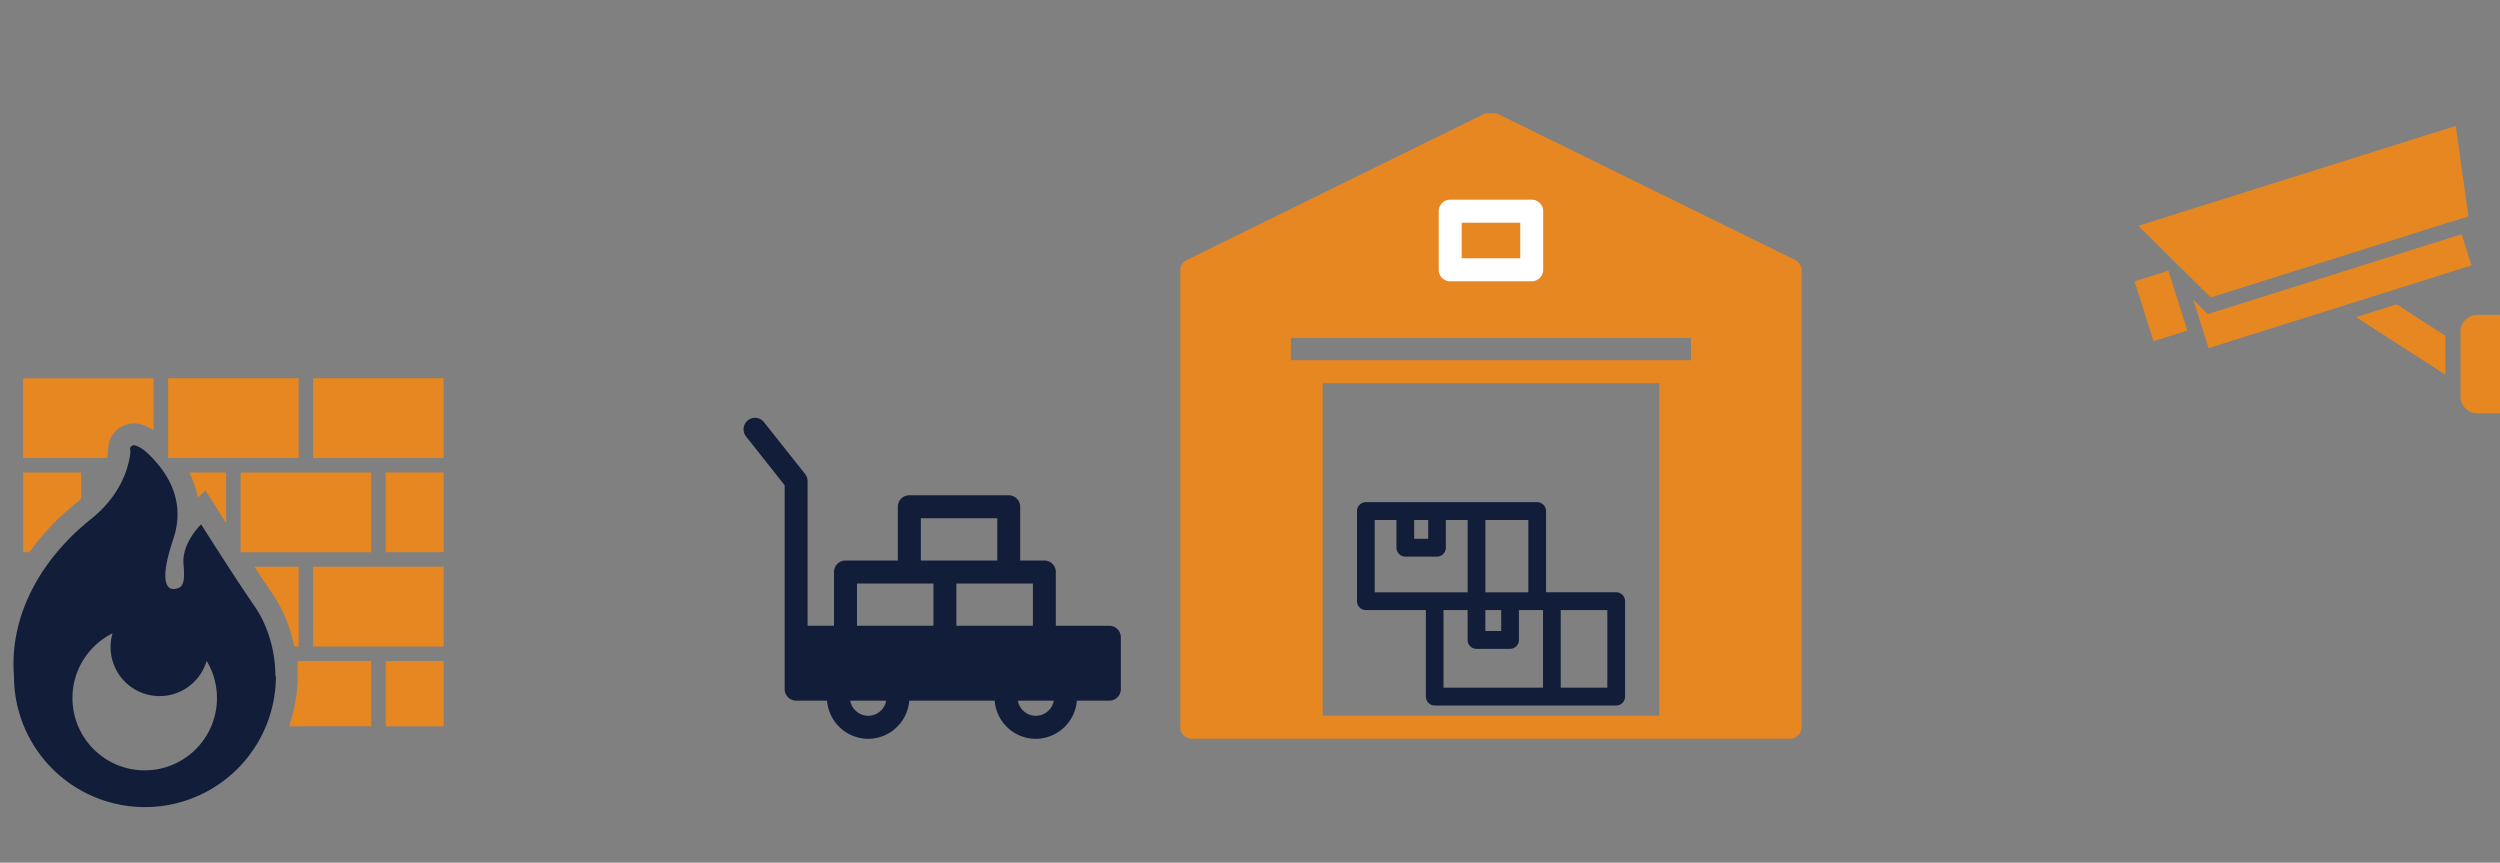 <svg xmlns="http://www.w3.org/2000/svg" xml:space="preserve" width="561.27" height="193.67"><rect width="100%" height="100%" fill="#808080" stroke="none"/><path fill="#121D39" d="M249.06 140.49h-12.02v-12.07a2.58 2.58 0 0 0-2.57-2.58h-5.43v-12.07a2.59 2.59 0 0 0-2.57-2.58h-22.32a2.58 2.58 0 0 0-2.58 2.58v12.07h-11.75a2.58 2.58 0 0 0-2.58 2.58v12.06h-5.93v-32.45c0-.58-.2-1.15-.55-1.6l-9.24-11.65a2.56 2.56 0 0 0-3.62-.41 2.6 2.6 0 0 0-.4 3.63l8.66 10.94v45.78a2.58 2.58 0 0 0 2.58 2.58h6.94a9.3 9.3 0 0 0 8.8 8.56h.87a9.29 9.29 0 0 0 8.78-8.56h19.18a9.28 9.28 0 0 0 8.78 8.56h.88a9.3 9.3 0 0 0 8.79-8.56h7.3a2.59 2.59 0 0 0 2.58-2.58v-11.65a2.58 2.58 0 0 0-2.58-2.58zM231.9 131v9.48h-17.18V131h17.18zm-25.17-14.64h17.17v9.48h-17.16v-9.48zM192.4 131h17.17v9.48H192.4V131zm2.53 29.7a4.13 4.13 0 0 1-4.05-3.4h8.08a4.12 4.12 0 0 1-4.03 3.4zm37.61 0c-2 0-3.69-1.47-4.03-3.4h8.08a4.12 4.12 0 0 1-4.05 3.4zM362.83 132.97H347.1v-18.23c0-1.1-.89-2-1.98-2h-38.47a2 2 0 0 0-1.99 2v20.23a2 2 0 0 0 1.99 2h13.47v19.42c0 1.1.89 2 1.98 2h40.74a2 2 0 0 0 2-2v-21.42a2 2 0 0 0-2-2zm-29.36-16.23h9.65v16.24H333.48v-16.24zm0 20.23h3.56v4.7h-3.56v-4.7zm-15.98-20.23h3.15v4.22h-3.15v-4.22zm-8.86 16.24v-16.24h4.89v6.22c0 1.1.88 2 1.99 2h7.11c1.1 0 1.98-.9 1.98-2v-6.22h4.9v16.24h-20.87zm37.8 21.41h-22.35v-17.42h5.41v6.7c0 1.1.9 2 1.99 2h7.54a2 2 0 0 0 1.99-2v-6.7h5.41v17.42zm14.42 0H350.4v-17.42h10.46v17.42z"/><path fill="#E68721" d="M404.48 60.7a2.6 2.6 0 0 0-1.44-2.32l-67-32.93h-2.6l-67.01 32.93a2.59 2.59 0 0 0-1.44 2.32v102.57a2.58 2.58 0 0 0 2.57 2.59l.05-.01H401.9c.95 0 1.76-.55 2.2-1.32.05-.1.13-.16.18-.27.02-.05.01-.1.03-.16.1-.26.17-.54.17-.83V60.7zM289.82 80.87v-5h89.84v5h-89.84zm7.14 79.82V86.05h75.55v74.64h-75.55z"/><path fill="#FFF" d="M325.58 63.15h18.3a2.59 2.59 0 0 0 2.58-2.59V47.41a2.58 2.58 0 0 0-2.57-2.58h-18.3a2.58 2.58 0 0 0-2.59 2.58v13.15a2.58 2.58 0 0 0 2.58 2.6zm2.58-13.14h13.15v7.97h-13.15v-7.97z"/><path fill="#E68721" d="M70.31 84.91h29.3v17.91h-29.3zM37.75 84.91h29.3v17.91h-29.3zM86.6 106.07h13.02v17.91H86.6zM54.03 106.08h29.3v17.91h-29.3zM49.3 115.12l-3.16-5.03-1.73 1.62c-.35-1.92-1-3.8-1.92-5.63h8.28v11.37l-1.48-2.33zM17.35 112.73A56.35 56.35 0 0 0 6.6 123.98H5.2v-17.9h13.03v5.9c-.3.25-.56.5-.87.75zM70.31 127.24h29.3v17.91h-29.3zM86.6 148.41h13.02v14.65H86.6zM30.1 95.07a5.83 5.83 0 0 0-5.79 5.28l-.22 2.47H5.19v-17.9h29.3v11.7a9.78 9.78 0 0 0-1.9-1 5.76 5.76 0 0 0-2.48-.55z"/><path fill="#121D39" d="M3.14 151.8a29.4 29.4 0 1 0 58.8 0h-.11c0-5.27-1.5-11.06-4.62-15.61-5.28-7.7-12.05-18.47-12.05-18.47s-4.36 4.1-3.96 8.91c.34 4.11.02 5.43-2.13 5.6-1.66.12-3.33-1.84-.16-11.22 2.93-8.75-1.53-15.14-5.48-18.98-1.73-1.68-2.8-1.91-2.8-1.91a.9.9 0 0 0-.92-.07.9.9 0 0 0-.53.74s.34.3-.31 3.07c-.83 3.45-2.98 8.3-8.47 12.7C9.69 125.11 2.02 137.7 3.14 151.8zm13.13 4.91c0-6.37 3.67-11.87 9-14.53a11 11 0 1 0 21.12 6.19 16.22 16.22 0 1 1-30.12 8.34z"/><path fill="#E68721" d="M66.05 145.15a31.91 31.91 0 0 0-4.81-11.73 345.76 345.76 0 0 1-4.13-6.18h9.94v17.91h-1zM66.82 148.4h16.51v14.66H64.88a34.09 34.09 0 0 0 1.94-11.26v-3.4z"/><g fill="#E68721"><path d="M528.94 71.19 549 84.12v-8.74l-10.94-7.06zM552.66 52.57l-56.98 17.94-3.26-3.22 3.42 10.87 59.03-18.58z"/><path d="m554.18 48.56-2.84-20.3-71.3 22.44 16.3 16.07zM479.23 63.16l4.24 13.44 7.6-2.39-4.24-13.45zM556.2 70.7a3.81 3.81 0 0 0-3.81 3.81v14.46a3.8 3.8 0 0 0 3.81 3.82h5.07v-22.1h-5.07z"/></g></svg>